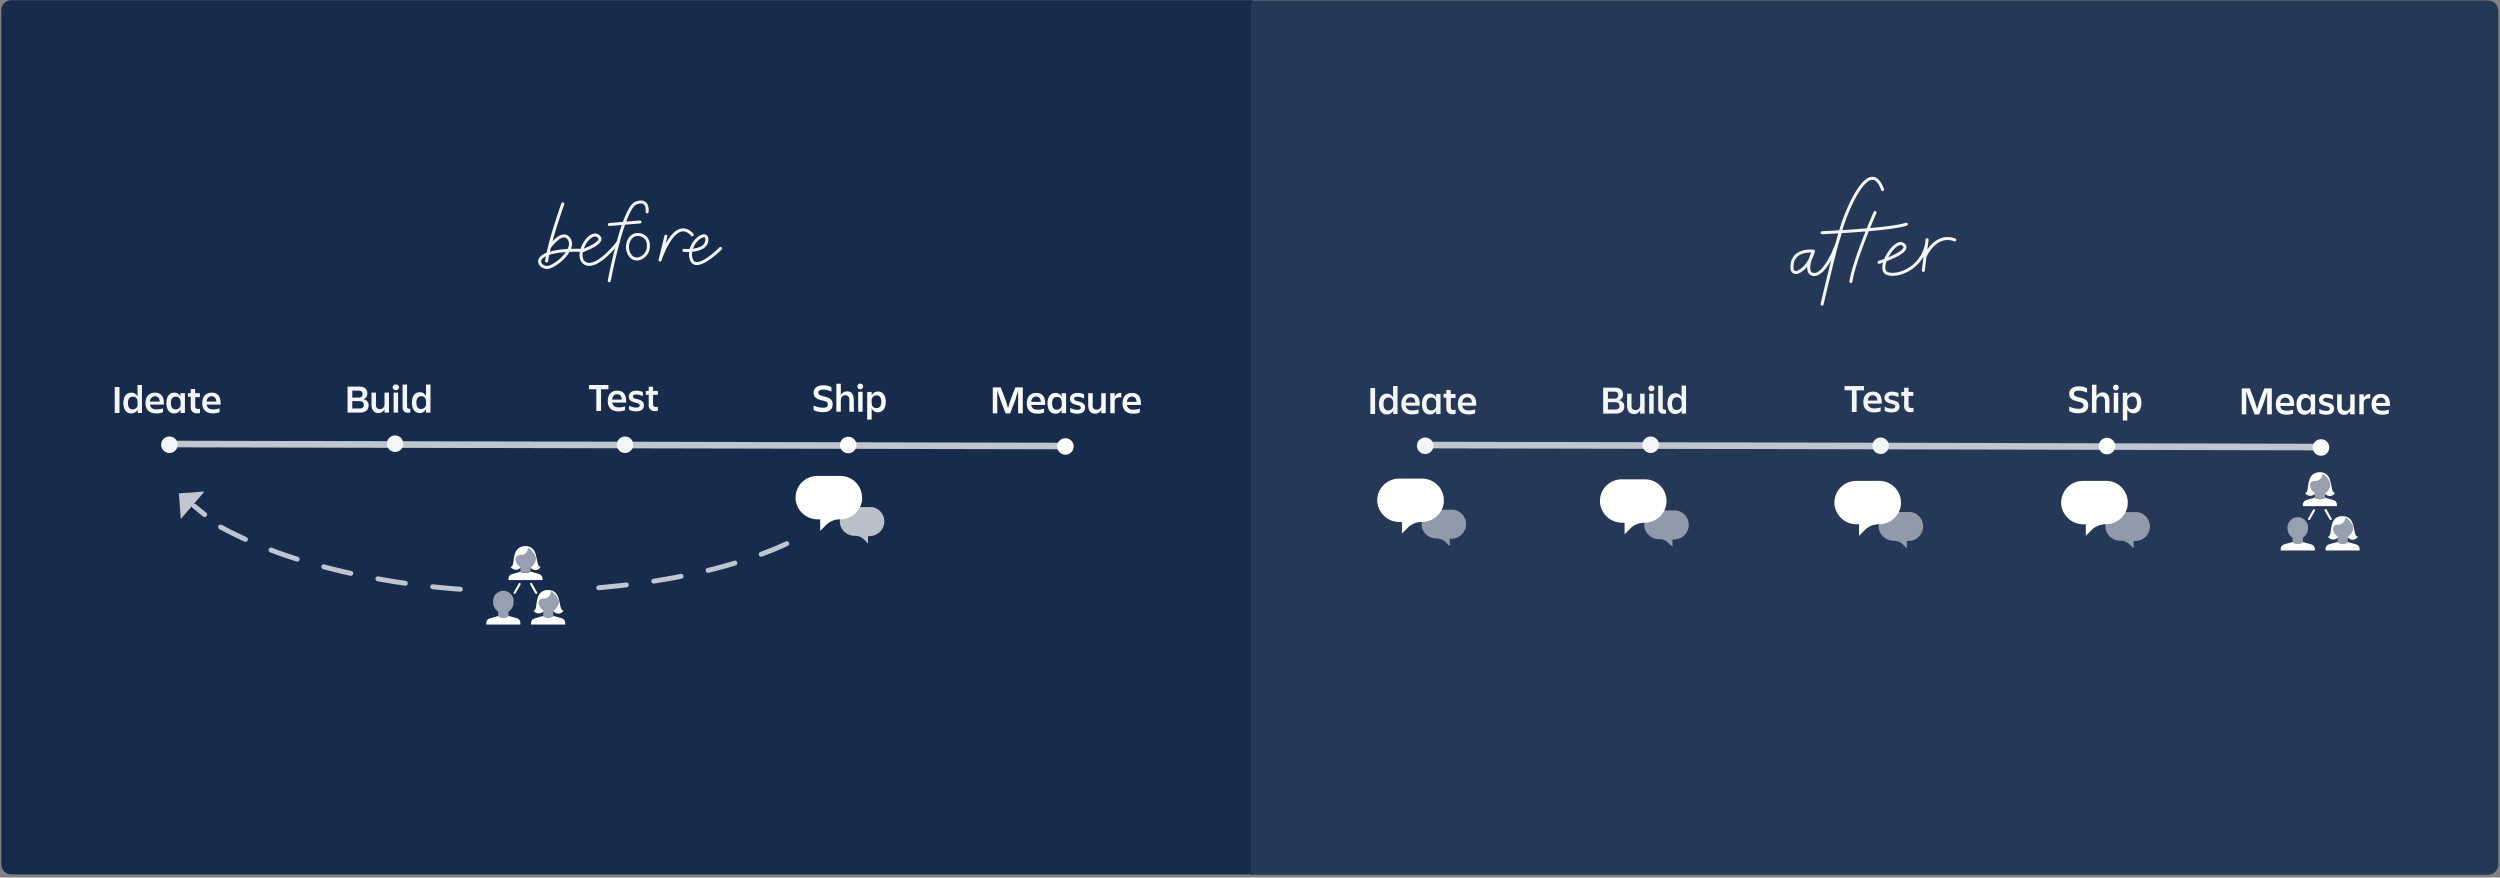 <svg xmlns="http://www.w3.org/2000/svg" fill="none" viewBox="0 0 829 291">
  <rect x="0" y="0" width="829" height="291" fill="#808080" stroke="none"/>
  <path fill="#172B4D" d="M.426 286.561a3.4 3.4 0 003.4 3.399h411.599V.062H3.825a3.4 3.4 0 00-3.4 3.4V286.56z"/>
  <path fill="#253858" d="M414.819 290.062h410.207c1.878 0 3.4-1.521 3.4-3.399V3.564a3.4 3.4 0 00-3.4-3.399H414.819v289.897z"/>
  <path stroke="#BFC6D0" stroke-miterlimit="10" stroke-width="2.186" d="M56.438 147.237l296.907.667"/>
  <path fill="#F4F5F7" d="M56.177 150.208a2.731 2.731 0 100-5.463 2.731 2.731 0 000 5.463z"/>
  <path fill="#fff" d="M353.291 150.777a2.731 2.731 0 100-5.463 2.731 2.731 0 000 5.463z"/>
  <path fill="#F4F5F7" d="M130.955 149.86a2.732 2.732 0 10-.001-5.463 2.732 2.732 0 00.001 5.463zM207.263 150.208a2.731 2.731 0 100-5.463 2.731 2.731 0 000 5.463z"/>
  <path fill="#fff" d="M281.222 150.296a2.732 2.732 0 10-.001-5.463 2.732 2.732 0 00.001 5.463z"/>
  <path fill="#F4F5F7" d="M39.623 128.335v8.61H38.05v-8.61h1.574zM45.633 135.754a2.181 2.181 0 01-2.185 1.322c-1.705 0-2.535-1.475-2.535-3.431s.874-3.442 2.666-3.442a2.125 2.125 0 012.021 1.312v-3.857h1.475v9.287h-1.442v-1.191zm-1.65 0a1.627 1.627 0 001.65-1.847v-.535c0-1.289-.71-1.846-1.551-1.846-1.093 0-1.661.743-1.661 2.119 0 1.377.546 2.109 1.562 2.109zM51.871 137.076c-2.524 0-3.627-1.344-3.627-3.42 0-2.076 1.092-3.453 3.168-3.453s2.928 1.421 2.928 3.453v.514h-4.6c.164 1.005.82 1.584 2.186 1.584.723 0 1.442-.114 2.13-.339v1.268a5.162 5.162 0 01-2.185.393zm-2.185-3.912h3.278c-.066-1.092-.557-1.759-1.53-1.759-.972 0-1.595.678-1.748 1.759zM59.88 135.754a2.186 2.186 0 01-2.186 1.322c-1.704 0-2.524-1.475-2.524-3.431s.864-3.442 2.655-3.442a2.125 2.125 0 012.022 1.311v-1.125h1.475v6.556H59.88v-1.191zm-1.65 0c.235.005.469-.041.685-.134a1.64 1.64 0 00.908-1.017c.069-.225.088-.463.057-.696v-.535c0-1.289-.71-1.847-1.552-1.847-1.093 0-1.66.743-1.66 2.12 0 1.377.546 2.109 1.562 2.109zM65.67 135.613c.221-.005.44-.031.656-.077v1.41a4.285 4.285 0 01-.895.098 1.932 1.932 0 01-2.186-2.185v-3.278h-.94v-1.191h.94v-1.388h1.453v1.388h1.585v1.289h-1.54v3.081a.819.819 0 00.928.853zM70.697 137.076c-2.524 0-3.627-1.344-3.627-3.42 0-2.076 1.092-3.453 3.168-3.453s2.918 1.421 2.918 3.453v.514h-4.622c.164 1.005.82 1.584 2.185 1.584a6.78 6.78 0 002.076-.339v1.268a5.08 5.08 0 01-2.098.393zm-2.185-3.912h3.212c-.065-1.092-.568-1.759-1.54-1.759-.973 0-1.563.678-1.661 1.759h-.01zM115.243 128.204h3.944c1.759 0 2.611.863 2.611 2.251a1.77 1.77 0 01-1.453 1.923c.264.008.524.07.764.181a1.959 1.959 0 011.023 1.148c.083.251.115.516.092.78 0 1.376-.928 2.327-2.851 2.327h-4.13v-8.61zm1.573 1.322v2.327h2.021c.995 0 1.399-.458 1.399-1.212s-.448-1.093-1.399-1.093l-2.021-.022zm0 3.497v2.425h2.36c1.005 0 1.464-.371 1.464-1.158 0-.787-.448-1.267-1.497-1.267h-2.327zM123.186 130.193h1.486v3.988c0 1.016.404 1.464 1.322 1.464s1.519-.59 1.519-1.77v-3.682h1.475v6.621h-1.475v-1.093a2.193 2.193 0 01-.836.928 2.193 2.193 0 01-1.207.318c-1.486 0-2.284-1.027-2.284-2.83v-3.944zM131.261 127.493a.948.948 0 01.729.235.943.943 0 01.231 1.082.943.943 0 01-.571.512c-.125.04-.258.054-.389.04a.95.95 0 01-.96-.552.95.95 0 010-.765.943.943 0 01.57-.512c.126-.04.259-.054.39-.04zm-.743 2.699h1.475v6.621h-1.453l-.022-6.621zM135.392 136.846a1.652 1.652 0 01-1.398-.451 1.66 1.66 0 01-.408-.635c-.085-.24-.115-.496-.085-.749v-7.495h1.486v7.309c0 .514.339.699.755.699h.317v1.268a2.08 2.08 0 01-.667.054zM141.291 135.612a2.19 2.19 0 01-2.185 1.333c-1.705 0-2.524-1.486-2.524-3.442 0-1.956.863-3.442 2.655-3.442a2.126 2.126 0 012.021 1.312v-3.857h1.486v9.298h-1.486l.033-1.202zm-1.65 0c.236.005.469-.041.685-.134a1.64 1.64 0 00.909-1.017c.069-.225.088-.462.056-.696v-.535c0-1.278-.71-1.847-1.551-1.847-1.093 0-1.661.743-1.661 2.12 0 1.377.557 2.109 1.562 2.109zM201.745 127.668v1.421h-2.437v7.189h-1.573v-7.189h-2.437v-1.421h6.447zM205.166 136.41c-2.535 0-3.628-1.344-3.628-3.42 0-2.076 1.093-3.453 3.169-3.453s2.917 1.421 2.917 3.453v.514h-4.622c.153 1.005.809 1.584 2.185 1.584a6.786 6.786 0 002.087-.339v1.268a5.234 5.234 0 01-2.108.393zm-2.186-3.912h3.213c-.066-1.147-.569-1.759-1.541-1.759s-1.562.678-1.661 1.759h-.011zM210.989 136.41a5.339 5.339 0 01-2.371-.491v-1.41a5.348 5.348 0 002.404.645c.743 0 1.092-.295 1.092-.732s-.349-.667-1.42-.918c-1.584-.35-2.185-.983-2.185-2.043s.918-1.923 2.469-1.923a4.87 4.87 0 012.185.481v1.365a5.36 5.36 0 00-2.185-.59c-.721 0-1.093.23-1.093.667 0 .437.285.645 1.366.885 1.595.36 2.273.961 2.273 2.076 0 1.114-.721 1.988-2.535 1.988zM217.49 134.946c.221-.005.44-.031.656-.077v1.355a3.698 3.698 0 01-.907.11 1.945 1.945 0 01-.866-.101 1.95 1.95 0 01-1.186-1.217 1.934 1.934 0 01-.079-.868v-3.223h-.95v-1.289h.95v-1.399h1.453v1.399h1.585v1.289h-1.585v3.114a.825.825 0 00.559.874.83.83 0 00.37.033z"/>
  <path fill="#FAFBFC" d="M272.951 136.661a6.353 6.353 0 01-3.158-.677v-1.508a7.856 7.856 0 003.201.732c1.093 0 1.53-.426 1.53-1.093 0-.666-.415-.983-1.792-1.311-2.109-.459-2.939-1.224-2.939-2.611 0-1.388 1.093-2.426 3.158-2.426a5.679 5.679 0 012.753.634v1.464a6.333 6.333 0 00-2.797-.667c-.983 0-1.552.339-1.552 1.006 0 .666.481.907 1.836 1.234 1.999.448 2.917 1.148 2.917 2.623 0 1.475-.928 2.6-3.157 2.6zM283.144 136.53h-1.486v-3.715c0-1.169-.404-1.738-1.322-1.738s-1.519.612-1.519 1.771v3.682h-1.485v-9.288h1.485v3.792a2.267 2.267 0 012.109-1.246c1.453 0 2.185.994 2.185 2.83l.033 3.912zM285.309 127.22a.943.943 0 01.837.612.94.94 0 11-1.821.317.916.916 0 01.284-.685.912.912 0 01.7-.244zm-.754 2.699h1.486v6.61h-1.443l-.043-6.61zM289.045 135.383v3.748h-1.486v-9.167h1.486v1.191a2.182 2.182 0 012.12-1.322c1.715 0 2.556 1.507 2.556 3.441s-.863 3.431-2.633 3.431a2.111 2.111 0 01-2.043-1.322zm1.639-4.272a1.61 1.61 0 00-1.248.543 1.613 1.613 0 00-.391 1.304v.535c0 1.289.71 1.846 1.541 1.846 1.092 0 1.671-.743 1.671-2.108 0-1.366-.557-2.12-1.573-2.12zM330.695 129.418v7.648h-1.486v-8.61h2.645l1.66 4.37.754 2.513.743-2.513 1.672-4.37h2.469v8.61h-1.551v-7.55l-.951 3.19-1.693 4.371h-1.508l-1.661-4.371-1.093-3.288zM344.113 137.174c-2.535 0-3.627-1.355-3.627-3.42s1.092-3.463 3.168-3.463 2.918 1.431 2.918 3.463v.514h-4.622c.153 1.005.808 1.584 2.185 1.584a6.733 6.733 0 002.087-.35v1.279a5.236 5.236 0 01-2.109.393zm-2.185-3.922h3.212c-.065-1.093-.568-1.759-1.54-1.759-.973 0-1.563.688-1.661 1.759h-.011zM352.078 135.852a2.185 2.185 0 01-2.185 1.322c-1.704 0-2.535-1.486-2.535-3.431 0-1.944.863-3.452 2.666-3.452.429-.015.853.103 1.213.337.359.235.638.575.798.974v-1.213h1.485v6.621h-1.485l.043-1.158zm-1.65 0a1.63 1.63 0 001.59-1.153c.069-.224.09-.46.06-.693v-.547c0-1.278-.699-1.846-1.54-1.846-1.093 0-1.661.754-1.661 2.13 0 1.377.546 2.109 1.551 2.109zM357.257 137.175a5.405 5.405 0 01-2.371-.503v-1.399c.744.399 1.571.62 2.414.645.732 0 1.093-.306 1.093-.743s-.339-.666-1.409-.907c-1.585-.36-2.186-.983-2.186-2.054 0-1.071.918-1.923 2.481-1.923a4.917 4.917 0 012.185.481v1.366a5.536 5.536 0 00-2.185-.59c-.722 0-1.093.24-1.093.666 0 .426.273.645 1.366.896 1.595.35 2.261.962 2.261 2.065 0 1.104-.732 2-2.556 2zM360.852 130.389h1.486v3.988c0 1.016.404 1.464 1.322 1.464.917 0 1.518-.59 1.518-1.77v-3.682h1.486v6.621h-1.486v-1.092a2.184 2.184 0 01-2.043 1.245c-1.475 0-2.283-1.027-2.283-2.83v-3.944zM369.636 137.043h-1.453v-6.654h1.453v1.245a2.043 2.043 0 012.185-1.333v1.475c-1.42-.131-2.185.262-2.185 1.508v3.759zM375.864 137.174c-2.524 0-3.627-1.355-3.627-3.42s1.092-3.463 3.168-3.463 2.928 1.431 2.928 3.463v.514h-4.632c.164 1.005.819 1.584 2.185 1.584a6.664 6.664 0 002.076-.35v1.279a5.22 5.22 0 01-2.098.393zm-2.185-3.922h3.212c-.065-1.093-.568-1.759-1.53-1.759-.961 0-1.562.688-1.671 1.759h-.011z"/>
  <path fill="#fff" d="M285.822 166.15a7.354 7.354 0 01-7.353 6.063 6.46 6.46 0 00-4.546 1.88l-1.945 1.956v-3.836h-.732a7.35 7.35 0 01-7.353-6.063 7.205 7.205 0 011.283-5.357 7.205 7.205 0 014.694-2.882 7.829 7.829 0 011.092-.087h7.649a7.198 7.198 0 017.244 7.146 7.05 7.05 0 01-.033 1.18z"/>
  <path fill="#fff" d="M278.611 173.995a4.91 4.91 0 004.905 3.682 4.21 4.21 0 012.983 1.224l1.333 1.333v-2.458h.459a4.918 4.918 0 004.906-4.174 4.826 4.826 0 00-4.141-5.463 6.094 6.094 0 00-.634 0h-5.135a4.83 4.83 0 00-4.676 5.856z" opacity=".7"/>
  <path stroke="#BFC6D0" stroke-linecap="round" stroke-linejoin="round" stroke-width="1.639" d="M64.408 167.823c1.087.891 2.243 1.847 3.457 2.813"/>
  <path stroke="#BFC6D0" stroke-dasharray="9.19 9.19" stroke-linecap="round" stroke-linejoin="round" stroke-width="1.639" d="M73.155 174.771c4.854 2.628 10.104 5.049 15.698 7.24 5.525 2.178 34.499 13.147 77.68 14.032 8.194.17 63.884.977 100.015-18.58"/>
  <path fill="#BFC6D0" d="M67.811 162.98l-7.86 9.124-.645-8.501 8.505-.623z"/>
  <path fill="#172B4D" d="M190.686 192.363h-32.144v11.865h32.144v-11.865z"/>
  <path fill="#fff" d="M186.328 205.037l-2.863-.819a3.193 3.193 0 01-1.704.513 3.061 3.061 0 01-1.617-.47h-.077l-2.863.82a1.583 1.583 0 00-1.092 1.442v.568h11.287v-.568a1.591 1.591 0 00-1.071-1.486z"/>
  <path fill="#97A0AF" d="M185.192 199.695a3.414 3.414 0 00-.175-1.382 3.387 3.387 0 00-3.212-2.289 3.4 3.4 0 00-3.387 3.671 3.733 3.733 0 001.693 3.168v1.595h.077c.486.3 1.045.462 1.617.47a3.143 3.143 0 001.693-.513v-1.595a3.777 3.777 0 001.694-3.125z"/>
  <path fill="#fff" d="M171.479 205.037l-2.863-.819a3.19 3.19 0 01-1.704.513 3.066 3.066 0 01-1.617-.47h-.077l-2.862.82a1.585 1.585 0 00-1.093 1.442v.568h11.287v-.568a1.584 1.584 0 00-1.071-1.486z"/>
  <path fill="#97A0AF" d="M170.31 199.662a3.41 3.41 0 10-6.785 0 3.764 3.764 0 001.694 3.179v1.595a.198.198 0 01.076.055 3.172 3.172 0 001.617.459c.607 0 1.199-.179 1.705-.514v-1.584a3.768 3.768 0 001.693-3.19z"/>
  <path fill="#fff" d="M178.82 190.353l-2.873-.819a3.04 3.04 0 01-1.694.513 3.162 3.162 0 01-1.617-.459.194.194 0 00-.076 0l-2.863.82a1.583 1.583 0 00-1.093 1.443v.492h11.287v-.569a1.606 1.606 0 00-1.071-1.421z"/>
  <path fill="#97A0AF" d="M177.642 184.76a3.396 3.396 0 00-5.884-2.577 3.404 3.404 0 00-.89 2.577 3.757 3.757 0 001.693 3.179v1.595a.2.2 0 01.077 0 3.16 3.16 0 001.617.459 3.042 3.042 0 001.694-.513v-1.508a3.752 3.752 0 001.693-3.212z"/>
  <path fill="#fff" d="M182.558 195.74a4.573 4.573 0 00-.71-.066 6.79 6.79 0 00-.699 0c-4.371.601-2.481 6.774-4.24 6.774a2.053 2.053 0 003.278.284v-.295a3.686 3.686 0 01-1.606-2.414c-.055-.241 0-1.541 1.65-1.541a2.305 2.305 0 002.403-2.185.164.164 0 01.241-.131c.634.338 2.546 2.054 2.338 3.66v.164a3.692 3.692 0 01-1.617 2.447v.284a1.96 1.96 0 001.716.753 1.948 1.948 0 001.562-1.037c-1.836.066-.426-6.031-4.316-6.697zM170.65 196.93a.346.346 0 01-.175 0 .357.357 0 01-.131-.491l1.628-2.885a.364.364 0 01.513-.183.36.36 0 01.175.394.37.37 0 01-.065.139l-1.628 2.808a.367.367 0 01-.317.218zM177.783 196.93a.359.359 0 01-.181-.046.382.382 0 01-.136-.129l-1.628-2.895a.354.354 0 01-.004-.431.36.36 0 01.627.081l1.628 2.885a.357.357 0 01.036.273.357.357 0 01-.167.219.355.355 0 01-.175.043zM174.975 181.197a3.716 3.716 0 00-.721-.076 4.526 4.526 0 00-.688.065c-4.371.59-2.481 6.763-4.251 6.763a2.066 2.066 0 003.278.295v-.273a3.644 3.644 0 01-1.061-1.038 3.642 3.642 0 01-.556-1.376c0-.241 0-1.53 1.661-1.53a2.305 2.305 0 002.393-2.185.165.165 0 01.173-.146.165.165 0 01.078.026c.634.327 2.535 2.043 2.327 3.66v.164a3.705 3.705 0 01-1.617 2.436v.295a1.948 1.948 0 002.635.432c.272-.184.494-.434.643-.727-1.825-.011-.415-6.129-4.294-6.785z"/>
  <path stroke="#BFC6D0" stroke-miterlimit="10" stroke-width="2.186" d="M472.797 147.575l296.907.667"/>
  <path fill="#F4F5F7" d="M472.536 150.547a2.732 2.732 0 100-5.463 2.732 2.732 0 000 5.463z"/>
  <path fill="#fff" d="M769.65 151.115a2.732 2.732 0 100-5.464 2.732 2.732 0 000 5.464z"/>
  <path fill="#F4F5F7" d="M547.314 150.208a2.732 2.732 0 10-.001-5.463 2.732 2.732 0 00.001 5.463zM623.622 150.547a2.731 2.731 0 100-5.463 2.731 2.731 0 000 5.463z"/>
  <path fill="#fff" d="M698.674 150.645a2.731 2.731 0 100-5.463 2.731 2.731 0 000 5.463z"/>
  <path fill="#F4F5F7" d="M455.983 128.683v8.61h-1.574v-8.61h1.574zM461.981 136.103a2.188 2.188 0 01-2.185 1.322c-1.705 0-2.535-1.486-2.535-3.43 0-1.945.863-3.453 2.666-3.453a2.09 2.09 0 012.01 1.311v-3.857h1.486v9.298h-1.442v-1.191zm-1.65 0c.235.004.468-.043.683-.138.215-.094.407-.233.563-.409.157-.175.274-.381.343-.606.07-.224.091-.46.061-.693v-.59c0-1.279-.699-1.847-1.541-1.847-1.092 0-1.661.754-1.661 2.185 0 1.432.547 2.098 1.552 2.098zM468.318 137.424c-2.524 0-3.628-1.355-3.628-3.42s1.093-3.463 3.169-3.463 2.928 1.431 2.928 3.463v.514h-4.655c.164 1.005.82 1.584 2.186 1.584a6.697 6.697 0 002.076-.349v1.278a5.222 5.222 0 01-2.076.393zm-2.186-3.922h3.213c-.066-1.093-.568-1.759-1.53-1.759-.961 0-1.617.688-1.683 1.759zM476.24 136.102a2.186 2.186 0 01-2.185 1.322c-1.705 0-2.524-1.486-2.524-3.431s.863-3.452 2.655-3.452a2.117 2.117 0 012.021 1.311v-1.18h1.475v6.621h-1.475l.033-1.191zm-1.65 0a1.637 1.637 0 001.65-1.846v-.59c0-1.279-.71-1.847-1.552-1.847-1.092 0-1.66.754-1.66 2.185 0 1.432.546 2.098 1.562 2.098zM482.03 135.95c.221 0 .441-.026.656-.077v1.366a3.563 3.563 0 01-.896.109 1.935 1.935 0 01-2.186-2.185v-3.278h-.939v-1.3h.939v-1.289h1.454v1.387h1.584v1.3h-1.541v3.103a.824.824 0 00.571.833.82.82 0 00.358.031zM487.056 137.424c-2.534 0-3.627-1.355-3.627-3.42s1.093-3.463 3.169-3.463 2.917 1.431 2.917 3.463v.514h-4.622c.153 1.005.809 1.584 2.185 1.584a6.761 6.761 0 002.087-.349v1.278a5.236 5.236 0 01-2.109.393zm-2.185-3.922h3.212c-.065-1.093-.568-1.759-1.54-1.759-.973 0-1.563.688-1.661 1.759h-.011zM531.613 128.542h3.944c1.759 0 2.601.864 2.601 2.251a1.783 1.783 0 01-1.454 1.934 1.948 1.948 0 011.797 1.327c.084.252.116.518.094.782 0 1.377-.929 2.316-2.852 2.316h-4.13v-8.61zm1.573 1.323v2.338h2.011c1.005 0 1.409-.459 1.409-1.224 0-.765-.448-1.093-1.409-1.093l-2.011-.021zm0 3.496v2.425h2.36c1.005 0 1.464-.36 1.464-1.147 0-.786-.448-1.278-1.497-1.278h-2.327zM539.546 130.53h1.475v3.988c0 1.016.415 1.464 1.322 1.464s1.53-.59 1.53-1.77v-3.682h1.475v6.621h-1.475v-1.092a2.184 2.184 0 01-2.044 1.245c-1.485 0-2.283-1.027-2.283-2.829v-3.945zM547.621 127.832a.907.907 0 01.983.928.983.983 0 11-1.967 0 .904.904 0 01.28-.688.9.9 0 01.704-.24zm-.744 2.698h1.476v6.622h-1.476v-6.622zM551.751 137.195a1.667 1.667 0 01-1.398-.452 1.671 1.671 0 01-.408-.635c-.085-.24-.114-.496-.085-.749v-7.495h1.498v7.309c0 .514.339.689.754.689h.339v1.278c-.23.051-.465.069-.7.055zM557.651 135.96a2.186 2.186 0 01-2.186 1.322c-1.704 0-2.524-1.486-2.524-3.431s.864-3.452 2.655-3.452a2.18 2.18 0 012.022 1.311v-3.846h1.475v9.287h-1.475l.033-1.191zm-1.65 0a1.651 1.651 0 001.246-.547 1.652 1.652 0 00.404-1.3v-.535c0-1.289-.711-1.857-1.552-1.857-1.093 0-1.661.754-1.661 2.13 0 1.377.547 2.109 1.563 2.109zM618.093 128.018v1.409h-2.436v7.2h-1.574v-7.2h-2.436v-1.409h6.446zM621.525 136.758c-2.535 0-3.628-1.354-3.628-3.419s1.093-3.464 3.169-3.464 2.917 1.431 2.917 3.464v.502h-4.622c.153 1.016.809 1.595 2.186 1.595a6.76 6.76 0 002.086-.349v1.278a5.268 5.268 0 01-2.108.393zm-2.186-3.922h3.213c-.077-1.093-.568-1.759-1.541-1.759-.972 0-1.562.688-1.661 1.759h-.011zM627.348 136.758a5.32 5.32 0 01-2.371-.503v-1.398a5.334 5.334 0 002.404.644c.732 0 1.092-.306 1.092-.743s-.338-.666-1.409-.917c-1.584-.35-2.185-.984-2.185-2.044 0-1.059.907-1.923 2.469-1.923a4.928 4.928 0 012.185.481v1.366a5.503 5.503 0 00-2.185-.59c-.721 0-1.093.24-1.093.666 0 .427.274.645 1.366.896 1.595.35 2.262.951 2.262 2.065 0 1.115-.721 2-2.535 2zM633.849 135.283c.221 0 .441-.026.656-.076v1.365a3.85 3.85 0 01-.907.099 1.936 1.936 0 01-2.185-2.186v-3.223h-.94v-1.3h.94v-1.388h1.464v1.388h1.584v1.3h-1.584v3.103a.813.813 0 00.585.902.818.818 0 00.387.016z"/>
  <path fill="#FAFBFC" d="M689.31 137.009a6.167 6.167 0 01-3.157-.688v-1.508c1 .477 2.093.73 3.201.743 1.093 0 1.53-.437 1.53-1.093 0-.655-.416-.983-1.792-1.311-2.109-.459-2.939-1.213-2.939-2.6 0-1.388 1.092-2.426 3.157-2.426a5.735 5.735 0 012.754.623v1.475a6.272 6.272 0 00-2.808-.677c-.984 0-1.541.349-1.541 1.016 0 .666.481.907 1.836 1.234 1.999.438 2.917 1.093 2.917 2.612 0 1.519-.929 2.6-3.158 2.6zM699.493 136.878h-1.475v-3.726c0-1.169-.405-1.726-1.322-1.726-.918 0-1.519.601-1.519 1.77v3.682h-1.486v-9.298h1.486v3.791a2.264 2.264 0 012.109-1.245c1.453 0 2.185.994 2.185 2.829l.022 3.923zM701.668 127.559a.935.935 0 01.838.612.938.938 0 01-1.258 1.187.945.945 0 01-.564-.871.914.914 0 01.284-.684.909.909 0 01.7-.244zm-.754 2.698h1.486v6.622h-1.486v-6.622zM705.415 135.72v3.715h-1.486v-9.178h1.486v1.224a2.182 2.182 0 012.119-1.322c1.716 0 2.557 1.507 2.557 3.441s-.863 3.442-2.633 3.442a2.116 2.116 0 01-2.043-1.322zm1.639-4.272a1.607 1.607 0 00-1.248.543 1.605 1.605 0 00-.339.609 1.598 1.598 0 00-.052.694v.536c0 1.289.699 1.857 1.54 1.857 1.093 0 1.661-.754 1.661-2.119 0-1.366-.557-2.087-1.573-2.087l.011-.033zM744.87 129.755v7.648h-1.497v-8.61h2.655l1.661 4.371.743 2.524.754-2.524 1.671-4.371h2.469v8.61h-1.551v-7.517l-.951 3.179-1.693 4.371h-1.508l-1.661-4.371-1.092-3.31zM758.287 137.513c-2.535 0-3.627-1.344-3.627-3.42 0-2.076 1.092-3.453 3.168-3.453s2.918 1.421 2.918 3.453v.513h-4.622c.153 1.006.808 1.585 2.185 1.585a6.82 6.82 0 002.087-.339v1.267a5.291 5.291 0 01-2.109.394zm-2.185-3.912h3.201c-.065-1.147-.557-1.759-1.529-1.759-.973 0-1.563.732-1.661 1.759h-.011zM766.252 136.19a2.18 2.18 0 01-2.185 1.322c-1.704 0-2.535-1.475-2.535-3.43 0-1.956.863-3.442 2.666-3.442a2.108 2.108 0 012.011 1.3v-1.169h1.486v6.61h-1.486l.043-1.191zm-1.65 0a1.64 1.64 0 001.59-1.152c.069-.225.09-.461.06-.694v-.536c0-1.289-.699-1.846-1.54-1.846-1.093 0-1.672.743-1.672 2.12 0 1.376.557 2.108 1.562 2.108zM771.431 137.512a5.472 5.472 0 01-2.371-.492v-1.409a5.465 5.465 0 002.415.644c.732 0 1.092-.306 1.092-.732s-.339-.666-1.409-.918c-1.596-.349-2.186-.983-2.186-2.043s.918-1.923 2.481-1.923a4.958 4.958 0 012.185.481v1.366a5.465 5.465 0 00-2.185-.59c-.721 0-1.093.229-1.093.666 0 .437.273.645 1.366.885 1.595.361 2.262.962 2.262 2.076 0 1.115-.733 1.989-2.557 1.989zM775.025 130.77h1.486v3.988c0 1.027.404 1.464 1.322 1.464s1.519-.59 1.519-1.759v-3.682h1.453v6.61h-1.486v-1.092a2.178 2.178 0 01-2.043 1.245c-1.486 0-2.284-1.016-2.284-2.829l.033-3.945zM783.81 137.381h-1.453v-6.611h1.453v1.235a2.043 2.043 0 012.185-1.333v1.486c-1.409-.131-2.185.262-2.185 1.508v3.715zM790.038 137.513c-2.535 0-3.628-1.344-3.628-3.42 0-2.076 1.093-3.453 3.169-3.453s2.928 1.421 2.928 3.453v.513h-4.633c.164 1.006.809 1.585 2.186 1.585a6.812 6.812 0 002.076-.339v1.267a5.239 5.239 0 01-2.098.394zm-2.185-3.912h3.212c-.066-1.147-.568-1.759-1.541-1.759-.972 0-1.562.732-1.66 1.759h-.011z"/>
  <path fill="#fff" d="M478.72 167.034a7.353 7.353 0 01-7.353 6.064 6.418 6.418 0 00-4.535 1.88l-1.955 1.955v-3.835h-.722a7.373 7.373 0 01-7.364-6.064 7.192 7.192 0 011.287-5.359 7.208 7.208 0 014.701-2.879 7.68 7.68 0 011.092-.087h7.649a7.206 7.206 0 016.686 4.394c.368.871.562 1.806.569 2.751.014.395-.004.789-.055 1.18z"/>
  <g opacity=".7">
    <path fill="#fff" d="M471.509 174.879a4.904 4.904 0 004.906 3.671 4.182 4.182 0 012.982 1.235l1.344 1.333v-2.469h.448a4.894 4.894 0 004.906-4.163 4.828 4.828 0 00-.929-3.597 4.83 4.83 0 00-3.212-1.866 3.947 3.947 0 00-.634 0h-5.135a4.847 4.847 0 00-4.785 4.884c.009.326.045.652.109.972z" opacity=".7"/>
  </g>
  <path fill="#fff" d="M552.559 167.274a7.356 7.356 0 01-7.353 6.064 6.46 6.46 0 00-4.546 1.879l-1.945 1.956v-3.835h-.721a7.376 7.376 0 01-7.364-6.064 7.198 7.198 0 013.351-7.266 7.195 7.195 0 013.729-1.06h7.649a7.14 7.14 0 013.04.629 7.137 7.137 0 014.116 7.697h.044z"/>
  <g opacity=".7">
    <path fill="#fff" d="M545.347 175.119a4.908 4.908 0 004.917 3.671 4.187 4.187 0 012.983 1.235l1.344 1.333v-2.469h.448a4.896 4.896 0 004.906-4.163 4.822 4.822 0 00-2.348-4.852 4.829 4.829 0 00-1.793-.611 3.947 3.947 0 00-.634 0h-5.135a4.851 4.851 0 00-4.786 4.884c.006.326.039.651.098.972z" opacity=".7"/>
  </g>
  <path fill="#fff" d="M630.31 167.788a7.355 7.355 0 01-7.354 6.064 6.493 6.493 0 00-4.545 1.868l-1.945 1.967v-3.835h-.721a7.368 7.368 0 01-7.364-6.064 7.198 7.198 0 017.08-8.326h7.648a7.186 7.186 0 015.107 2.068 7.178 7.178 0 012.137 5.078c.024.394.009.789-.043 1.18z"/>
  <g opacity=".7">
    <path fill="#fff" d="M623.098 175.623a4.902 4.902 0 004.906 3.682 4.23 4.23 0 012.982 1.223l1.333 1.344v-2.469h.459a4.903 4.903 0 004.895-4.217 4.815 4.815 0 00-4.141-5.409 3.947 3.947 0 00-.634 0h-5.135a4.847 4.847 0 00-3.403 1.452 4.845 4.845 0 00-1.383 3.432c.013.323.053.645.121.962z" opacity=".7"/>
  </g>
  <path fill="#fff" d="M705.502 167.788a7.353 7.353 0 01-7.353 6.064 6.488 6.488 0 00-4.545 1.869l-1.945 1.966v-3.835h-.721a7.36 7.36 0 01-7.364-6.064 7.192 7.192 0 011.287-5.359 7.195 7.195 0 015.793-2.966h7.648a7.146 7.146 0 017.157 8.325h.043z"/>
  <g opacity=".7">
    <path fill="#fff" d="M698.291 175.622a4.909 4.909 0 004.906 3.682 4.206 4.206 0 012.983 1.223l1.333 1.344v-2.469h.459a4.908 4.908 0 004.906-4.174 4.822 4.822 0 00-4.141-5.408 3.947 3.947 0 00-.634 0h-5.135a4.84 4.84 0 00-4.786 4.884c.011.308.048.615.109.918z" opacity=".7"/>
  </g>
  <path fill="#fff" d="M781.352 180.539l-2.863-.82a3.144 3.144 0 01-1.693.514 3.162 3.162 0 01-1.617-.47l-.077-.055-2.862.82a1.58 1.58 0 00-1.093 1.432v.568h11.298v-.568a1.59 1.59 0 00-1.093-1.421z"/>
  <path fill="#97A0AF" d="M780.226 175.185a3.396 3.396 0 00-5.884-2.577 3.404 3.404 0 00-.89 2.577 3.722 3.722 0 001.693 3.179v1.596h.077a3.061 3.061 0 001.606.469 3.177 3.177 0 001.694-.513v-1.595a3.73 3.73 0 001.25-1.352 3.73 3.73 0 00.454-1.784z"/>
  <path fill="#fff" d="M766.504 180.539l-2.863-.82a3.15 3.15 0 01-1.694.514 3.168 3.168 0 01-1.617-.47l-.076-.055-2.863.82a1.58 1.58 0 00-1.092 1.432v.568h11.297v-.568a1.582 1.582 0 00-1.092-1.421z"/>
  <path fill="#97A0AF" d="M765.334 175.185a3.396 3.396 0 00-5.884-2.577 3.39 3.39 0 00-.89 2.577 3.723 3.723 0 001.693 3.168v1.596h.077a3.175 3.175 0 001.617.47 3.144 3.144 0 001.693-.514v-1.595a3.763 3.763 0 001.694-3.125z"/>
  <path fill="#fff" d="M773.846 165.855l-2.863-.82a3.146 3.146 0 01-1.693.514 3.169 3.169 0 01-1.618-.47.206.206 0 01-.076-.055l-2.874.82a1.606 1.606 0 00-1.092 1.443v.557h11.297v-.557a1.597 1.597 0 00-1.081-1.432z"/>
  <path fill="#97A0AF" d="M772.676 160.26a3.396 3.396 0 00-5.884-2.577 3.404 3.404 0 00-.89 2.577 3.723 3.723 0 001.693 3.168v1.595a.192.192 0 00.077.055c.487.3 1.045.462 1.617.47a3.144 3.144 0 001.693-.514v-1.595a3.76 3.76 0 001.694-3.179z"/>
  <path fill="#fff" d="M777.593 171.241a3.712 3.712 0 00-.721-.065 4.39 4.39 0 00-.688 0c-4.371.59-2.481 6.763-4.251 6.763a2.063 2.063 0 001.565.969 2.06 2.06 0 001.713-.674v-.295a3.69 3.69 0 01-1.617-2.426c0-.24 0-1.529 1.661-1.529a2.297 2.297 0 002.393-2.185.17.17 0 01.092-.13.168.168 0 01.079-.02c.028 0 .055.006.08.018.634.328 2.535 2.044 2.327 3.661v.164a3.67 3.67 0 01-1.617 2.436v.295a1.948 1.948 0 002.635.432 1.95 1.95 0 00.643-.727c-1.825.066-.415-6.02-4.294-6.687zM765.684 172.432a.468.468 0 01-.175 0 .368.368 0 01-.174-.217.358.358 0 01.032-.275l1.639-2.895a.368.368 0 01.091-.109.36.36 0 01.268-.071.355.355 0 01.133.048.373.373 0 01.131.492l-1.628 2.885a.37.37 0 01-.317.142zM772.808 172.432a.349.349 0 01-.306-.185l-1.639-2.885a.364.364 0 11.634-.36l1.661 2.906a.372.372 0 01-.131.492.56.56 0 01-.219.032zM770 156.687a4.699 4.699 0 00-.71-.066c-.231.006-.46.025-.689.055-4.37.601-2.491 6.774-4.25 6.774a2.063 2.063 0 003.278.284v-.295a3.64 3.64 0 01-1.617-2.425c-.055-.23 0-1.53 1.65-1.53a2.305 2.305 0 002.403-2.185.164.164 0 01.241-.131c.634.338 2.546 2.054 2.338 3.66v.164a3.692 3.692 0 01-1.617 2.447v.284a1.96 1.96 0 001.716.753 1.948 1.948 0 001.562-1.037c-1.825.011-.415-6.086-4.305-6.752z"/>
  <g>
    <path stroke="#F4F5F7" stroke-linecap="round" stroke-linejoin="round" d="M186.617 67.615s-4.553 12.716-5.369 18.923M182.294 81.859s4.334-6.092 6.49-2.512c2.156 3.58-4.941 9.347-7.379 9.347-3.36 0-6.165-6.28 12.089-5.684"/>
    <path stroke="#F4F5F7" stroke-linecap="round" stroke-linejoin="round" d="M193.495 83.01s7.776-2.805 4.762-4.794c-3.015-1.988-8.059 6.96-4.187 9.127 3.873 2.167 10.896-6.97 10.896-6.97"/>
    <path stroke="#F4F5F7" stroke-linecap="round" stroke-linejoin="round" d="M202.033 93.08s4.511-24.074 8.834-25.738c4.322-1.664 3.726 2.91 3.726 2.91M202.055 74.449l10.152-.848"/>
    <path stroke="#F4F5F7" stroke-linecap="round" stroke-linejoin="round" d="M215.012 81.765c-.063 3.674-5.066 6.217-6.688 1.716a5.03 5.03 0 01.377-3.998c1.57-3.014 6.185-1.82 6.28 1.57l.031.712zM229.562 77.85c-5.861-6.447-10.686 8.374-10.686 8.374l1.926-7.903M226.778 83.021c.115 0 7.327.66 7.61-3.339.282-3.998-6.636.817-5.234 6.029 1.403 5.212 9.766-3.318 9.766-3.318"/>
  </g>
  <g>
    <path stroke="#F4F5F7" stroke-linecap="round" stroke-linejoin="round" d="M601.315 83.288s-7.481-.972-7.082 5.748a1.354 1.354 0 00.593 1.112 1.345 1.345 0 001.252.135c1.546-.648 3.828-2.369 5.237-6.92 0 0-3.479 7.144 0 7.643 3.479.499 7.556-8.142 8.915-13.927 1.36-5.786 9.651-26.297 14.028-14.215M604.205 100.844s4.327-18.529 6.235-24.601M604.205 77.167s22.444-.96 27.93-2.82M621.763 70.471s-6.845 15.512-8.005 22.88M623.083 86.992s11.397-3.64 7.968-5.997c-2.831-1.908-8.928 8.354-5.2 9.7 3.729 1.347 12.469-2.256 13.167-11.221l-1.246 10.2M638.335 85.058s3.379-7.893 9.863-5.511"/>
  </g>
</svg>
